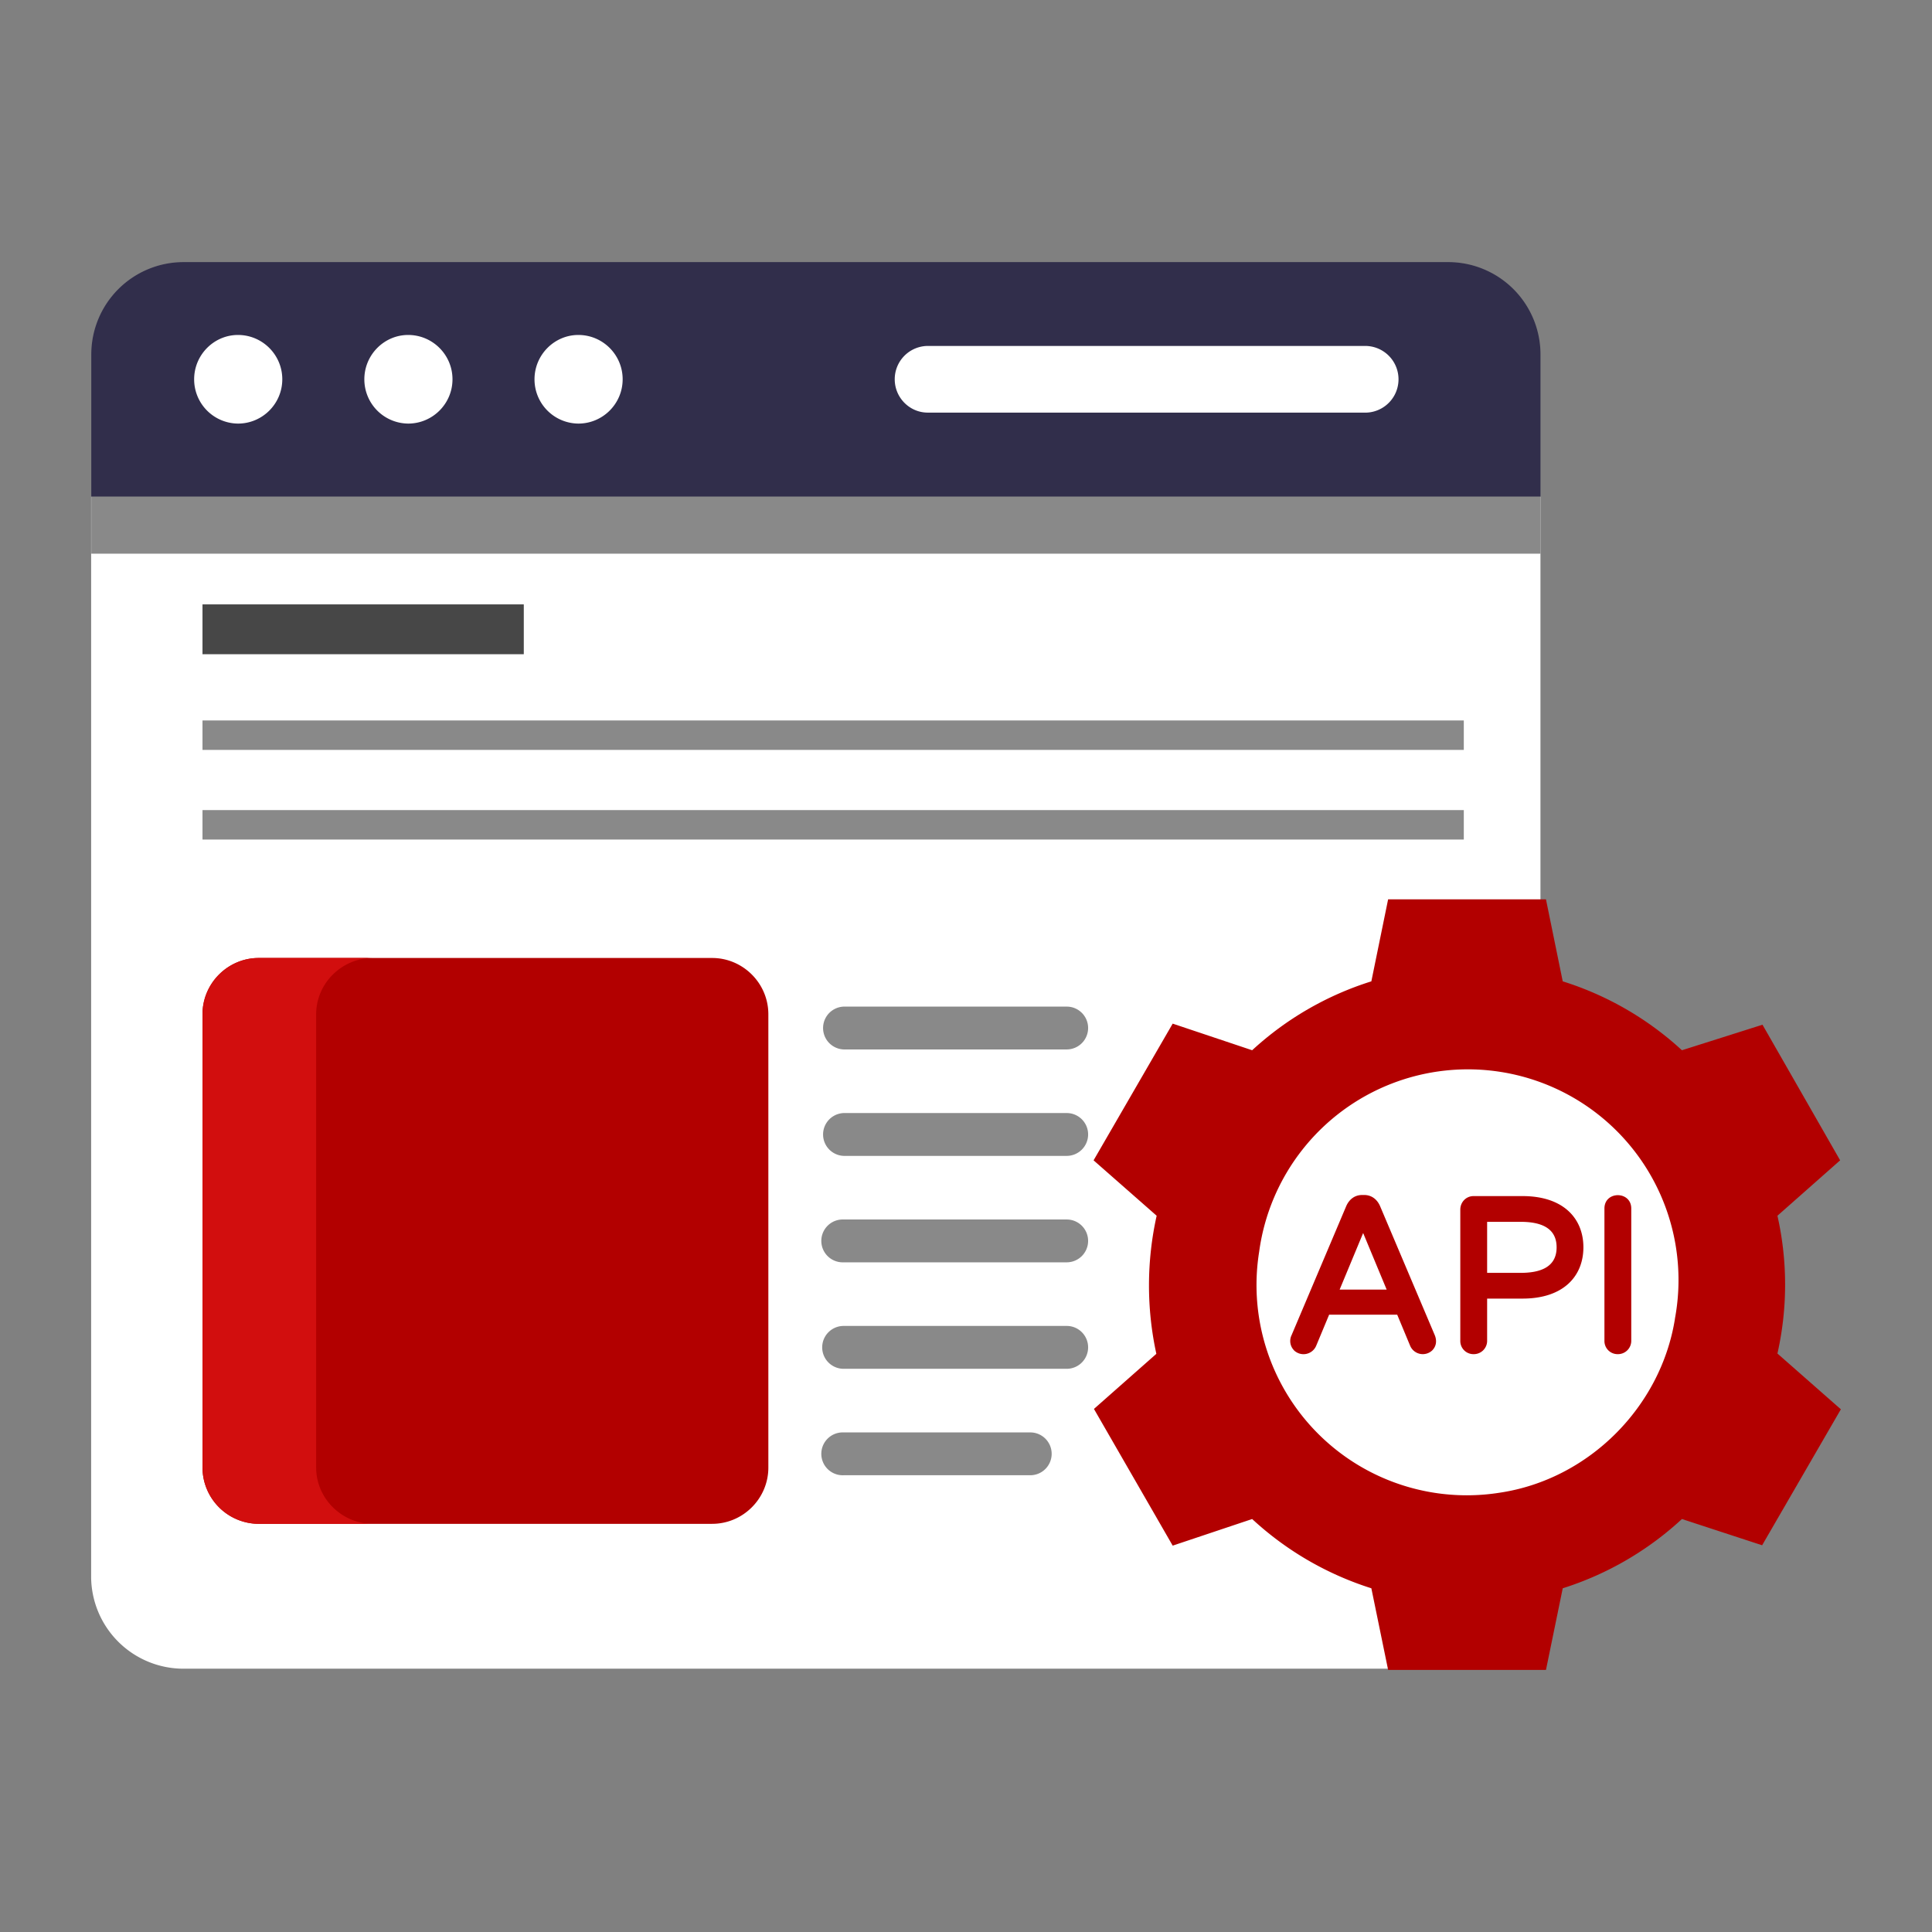<?xml version="1.0" encoding="utf-8"?>
<svg xmlns="http://www.w3.org/2000/svg" class="" height="512" style="enable-background:new 0 0 512 512" version="1.1" viewBox="0 0 53 53" width="512" x="0" y="0">
  <rect x="0" y="0" width="53" height="53" fill="#808080" stroke="none"/>
  <g>
    <path class="" d="M42.259 13.624V43.25a2.524 2.524 0 0 1-2.527 2.527H5.037A2.534 2.534 0 0 1 2.5 43.25V13.624z" data-original="#deddff" fill="#ffffff" opacity="1"/>
    <path class="" d="M42.26 15.188V9.721A2.532 2.532 0 0 0 39.73 7.19H5.036a2.532 2.532 0 0 0-2.532 2.532v5.467h39.757z" data-original="#c6c6f7" fill="#898989" opacity="1"/>
    <path class="" d="M42.26 13.62V9.722A2.532 2.532 0 0 0 39.73 7.19H5.036a2.532 2.532 0 0 0-2.532 2.532v3.9h39.757z" data-original="#312e4b" fill="#312e4b" opacity="1"/>
    <path class="" d="M7.744 10.405c0 .67-.544 1.215-1.215 1.215a1.213 1.213 0 0 1-1.203-1.215c0-.671.544-1.216 1.203-1.216.67 0 1.215.545 1.215 1.216zM12.413 10.405c0 .67-.545 1.215-1.216 1.215a1.213 1.213 0 0 1-1.202-1.215c0-.671.544-1.216 1.202-1.216.671 0 1.216.545 1.216 1.216zM17.081 10.405c0 .67-.544 1.215-1.215 1.215a1.213 1.213 0 0 1-1.203-1.215c0-.671.545-1.216 1.203-1.216.671 0 1.215.545 1.215 1.216zM37.45 11.32a.915.915 0 0 0 0-1.83H25.45a.913.913 0 0 0-.905.915c0 .505.41.914.905.914z" data-original="#deddff" fill="#ffffff" opacity="1"/>
    <path class="" d="M5.555 16.58h8.814v1.367H5.555z" data-original="#b5b5ea" fill="#474747" opacity="1"/>
    <path class="" d="M5.555 19.764h34.601v.808H5.555zM5.555 22.223h34.601v.808H5.555z" data-original="#c6c6f7" fill="#898989" opacity="1"/>
    <path class="" d="M21.078 27.823V40.26c0 .848-.695 1.543-1.543 1.543H7.098a1.548 1.548 0 0 1-1.543-1.543V27.823c0-.847.695-1.543 1.543-1.543h12.437c.848 0 1.543.696 1.543 1.543z" data-original="#e83d62" fill="#b20000" opacity="1"/>
    <path class="" d="M10.226 41.803H7.098a1.548 1.548 0 0 1-1.543-1.543V27.823c0-.847.695-1.543 1.543-1.543h3.128c-.847 0-1.553.696-1.553 1.543V40.26c0 .848.706 1.543 1.553 1.543z" data-original="#ce2955" fill="#d20e0e" opacity="1"/>
    <path class="" d="M48.76 37.131a8.604 8.604 0 0 0 0-3.78l1.72-1.52-2.13-3.72-2.21.7a8.64 8.64 0 0 0-3.27-1.89l-.46-2.25h-4.33l-.46 2.25a8.64 8.64 0 0 0-3.27 1.89l-2.18-.73-2.17 3.75 1.73 1.52a8.81 8.81 0 0 0-.01 3.78v.01l-1.71 1.51 2.16 3.75 2.18-.73c.93.86 2.04 1.51 3.27 1.9l.46 2.24h4.33l.46-2.24a8.662 8.662 0 0 0 3.27-1.9l2.2.72 2.16-3.73zm-3.32-1.04c-.35 2.21-2.16 4.02-4.38 4.35a5.255 5.255 0 0 1-6.01-6.02c.33-2.22 2.14-4.03 4.35-4.37 3.57-.56 6.6 2.48 6.04 6.04z" data-original="#65b9ff" fill="#b20000" opacity="1"/>
    <path class="" d="M45.949 36.174c-.385 2.426-2.372 4.413-4.809 4.775a5.768 5.768 0 0 1-6.598-6.609 5.778 5.778 0 1 1 11.406 1.833z" data-original="#deddff" fill="#ffffff" opacity="1"/>
    <g fill="#e83d62">
      <path class="" d="M35.568 36.971c-.073-.077-.096-.183-.044-.306l1.5-3.542c.065-.145.18-.241.342-.241h.058c.162 0 .278.096.342.241l1.5 3.542c.052.123.032.228-.044.306a.277.277 0 0 1-.444-.088l-.383-.918h-2l-.383.918a.277.277 0 0 1-.444.088zm1.033-1.494h1.589l-.795-1.913z" data-original="#e83d62" fill="#b20000" opacity="1"/>
      <path class="" d="m38.687 36.925-.358-.86h-1.867l-.357.857a.377.377 0 0 1-.609.12v-.002a.365.365 0 0 1-.064-.414l1.5-3.542c.08-.18.23-.302.434-.302h.058c.205 0 .354.122.433.3l1.502 3.544c.069.168.033.313-.065.415a.377.377 0 0 1-.607-.116zm-2.292-1.06h2a.1.1 0 0 1 .092.061l.383.918c.053.115.205.137.28.058.059-.062.053-.128.024-.198l-1.5-3.542c-.048-.108-.129-.18-.25-.18h-.058c-.12 0-.2.07-.25.182l-1.5 3.54c-.036.084-.023.15.024.198.077.08.226.059.282-.061l.38-.915a.1.1 0 0 1 .093-.061zm1.795-.288H36.6a.1.1 0 0 1-.092-.139l.795-1.912c.031-.075.153-.075.184 0l.795 1.912c.013.031.01.067-.01.094s-.05.045-.082.045zm-1.44-.2h1.29l-.645-1.552zM40.16 36.783v-3.601c0-.145.111-.27.265-.27h1.342c1.082 0 1.57.582 1.57 1.305 0 .724-.488 1.307-1.57 1.307h-1.072v1.259a.264.264 0 0 1-.27.265.26.26 0 0 1-.265-.265zm1.554-1.765c.596 0 1.088-.197 1.088-.8 0-.604-.492-.8-1.088-.8h-1.019v1.6h1.019z" data-original="#e83d62" fill="#b20000" opacity="1"/>
      <path class="" d="M40.425 37.148a.36.36 0 0 1-.365-.365v-3.601c0-.196.15-.37.365-.37h1.342c1.132 0 1.67.623 1.67 1.405 0 .78-.533 1.407-1.67 1.407h-.971v1.159a.365.365 0 0 1-.371.365zm0-4.137c-.098 0-.165.08-.165.17v3.602c0 .226.335.213.335 0v-1.26a.1.1 0 0 1 .1-.1h1.072c1.024 0 1.47-.535 1.47-1.206 0-.667-.444-1.206-1.47-1.206zm1.289 2.107h-1.019a.1.1 0 0 1-.1-.1v-1.6a.1.1 0 0 1 .1-.1h1.019c.87 0 1.188.402 1.188.9 0 .497-.318.9-1.188.9zm-.918-.2h.918c.543 0 .988-.157.988-.7 0-.544-.445-.7-.988-.7h-.918zM44.114 36.783v-3.63c0-.145.11-.271.265-.271.15 0 .27.12.27.27v3.63a.264.264 0 0 1-.27.266.26.26 0 0 1-.265-.265z" data-original="#e83d62" fill="#b20000" opacity="1"/>
      <path class="" d="M44.38 37.148a.36.36 0 0 1-.366-.365v-3.63c0-.49.736-.486.736 0v3.63a.365.365 0 0 1-.37.365zm0-4.166c-.099 0-.165.08-.165.17v3.63c0 .227.334.214.334 0v-3.63a.168.168 0 0 0-.17-.17z" data-original="#e83d62" fill="#b20000" opacity="1"/>
    </g>
    <path class="" d="M29.85 31.121a.588.588 0 0 1-.587.588h-6.12a.588.588 0 0 1 0-1.175h6.12c.324 0 .587.263.587.587zM29.85 34.042a.588.588 0 0 1-.587.587h-6.12a.588.588 0 1 1 0-1.175h6.12c.324 0 .587.263.587.588zM29.85 36.962a.588.588 0 0 1-.587.588h-6.12a.588.588 0 0 1 0-1.176h6.12c.324 0 .587.263.587.588zM28.85 39.882a.588.588 0 0 1-.587.588h-5.12a.588.588 0 1 1 0-1.175h5.12c.324 0 .587.263.587.587zM29.85 28.201a.588.588 0 0 1-.587.588h-6.12a.588.588 0 0 1 0-1.175h6.12c.324 0 .587.263.587.587z" data-original="#c6c6f7" fill="#898989" opacity="1"/>
  </g>
</svg>